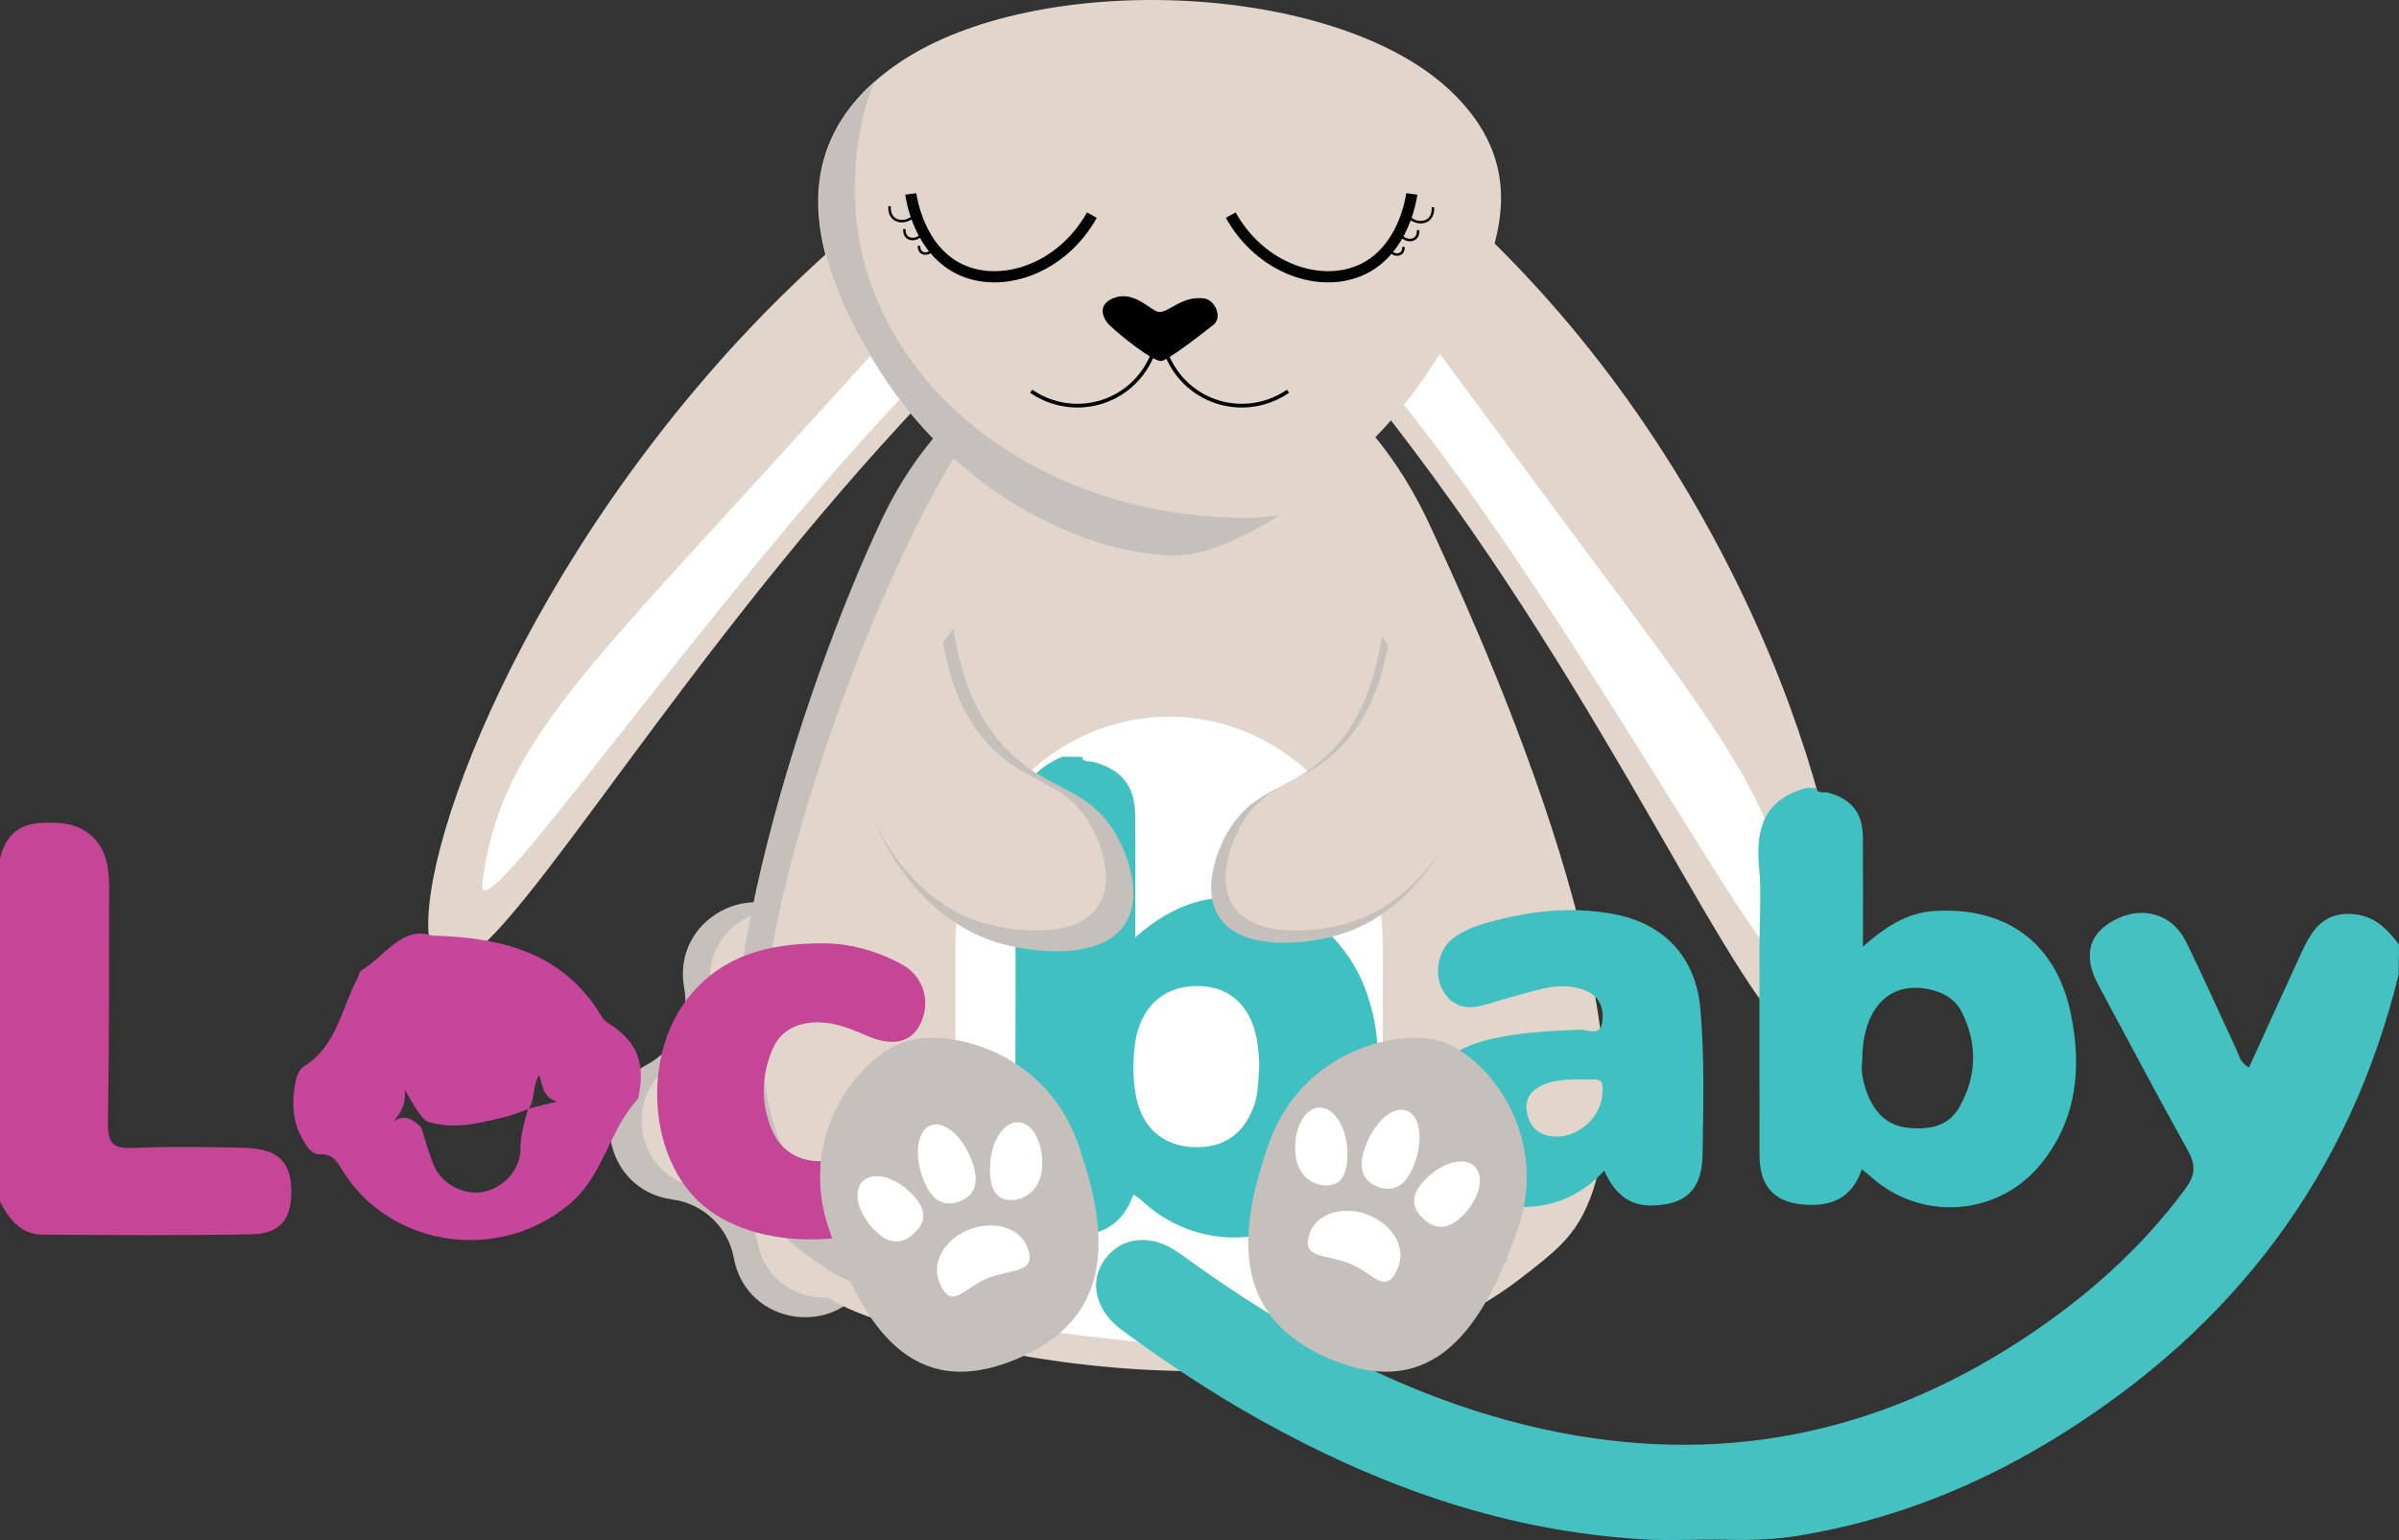 <svg xmlns="http://www.w3.org/2000/svg" id="Camada_2" data-name="Camada 2" viewBox="0 0 1927.45 1237.44"><rect x="0" y="0" width="1927.45" height="1237.44" fill="#333333" stroke="none"/><defs><style>      .cls-1 {        fill: #c5469a;      }      .cls-1, .cls-2, .cls-3, .cls-4, .cls-5, .cls-6, .cls-7, .cls-8 {        stroke-width: 0px;      }      .cls-2 {        fill: #41c0c1;      }      .cls-9 {        stroke: #c6c0bd;      }      .cls-9, .cls-10, .cls-11, .cls-12 {        fill: none;        stroke-miterlimit: 10;      }      .cls-4 {        fill: #c54597;      }      .cls-10 {        stroke-width: 2px;      }      .cls-10, .cls-12 {        stroke: #020202;      }      .cls-11 {        stroke: #000;        stroke-width: 3px;      }      .cls-5 {        fill: #fff;      }      .cls-6 {        fill: #44c1c0;      }      .cls-7 {        fill: #e2d6cc;      }      .cls-8 {        fill: #c6c0bd;      }      .cls-12 {        stroke-width: 9px;      }    </style></defs><g id="Camada_1-2" data-name="Camada 1"><g><path class="cls-7" d="m1315.67,332.55c159.26,229.63,193.15,476.83,150.61,506.34-42.54,29.5-125.23-183.86-284.48-413.49C1022.54,195.77,853.68,58.17,896.22,28.67c42.54-29.5,260.19,74.25,419.45,303.88"></path><path class="cls-5" d="m1229.87,383.19c156,211.27,213.71,273.46,209.38,387.35-1.68,44.26-107.13-157.29-243.38-353.74-136.24-196.45-280.71-314.17-244.31-339.4,36.39-25.24,139.34,117.58,278.32,305.8"></path><path class="cls-7" d="m567.12,302.93c-180.14,209.25-248.8,440.17-214.57,469.63,34.23,29.47,142.15-167.64,322.3-376.89,180.14-209.25,354.97-331.62,320.73-361.09-34.23-29.47-248.32,59.1-428.46,268.35"></path><path class="cls-5" d="m637.52,354.04c-174.37,192.13-236.43,248.2-249.9,355.41-5.23,41.66,121.61-143.42,275.73-322.43,154.11-179.02,303.67-283.71,274.39-308.92-29.29-25.21-144.88,104.78-300.22,275.94"></path><path class="cls-8" d="m646.81,741.15h0c18.21,17.34,45.52,20.98,67.63,9.02,49.46-26.75,104.25,25.42,79.96,76.13-10.86,22.68-5.89,49.77,12.33,67.11,40.72,38.77,8.04,107-47.69,99.57-24.93-3.32-49.16,9.78-60.02,32.46-24.29,50.71-99.28,40.72-109.43-14.59-4.54-24.73-24.49-43.73-49.42-47.05-55.73-7.43-69.4-81.84-19.94-108.58,22.12-11.96,34.02-36.81,29.47-61.54-10.16-55.3,56.39-91.29,97.11-52.52"></path><path class="cls-7" d="m662.14,746.35h0c17.01,16.19,42.51,19.59,63.17,8.42h0c46.19-24.98,97.36,23.73,74.68,71.1h0c-10.14,21.18-5.5,46.48,11.51,62.68,38.03,36.21,7.51,99.93-44.54,92.99-23.28-3.1-45.91,9.14-56.05,30.32-22.68,47.36-92.72,38.02-102.21-13.62-4.24-23.1-22.88-40.84-46.15-43.94-52.05-6.94-64.82-76.43-18.63-101.41,20.66-11.17,31.77-34.38,27.53-57.47-9.49-51.65,52.66-85.26,90.69-49.05"></path><path class="cls-7" d="m980.95,269.26c-55.87-28.07-105.01-4-120.05,4.41-15.57,8.7-99.76,34.68-152.13,147.79-62.04,134-163.4,444.82-99.93,567.54,3.68,7.11,14.25,26.18,61.91,56.86,40.35,25.97,369.72,121.14,550.65-18.42,27.86-21.49,42.02-32.74,53.21-57.35,65.76-144.67-100.54-492.01-123.28-542.63-59.71-132.97-150.98-148.45-170.38-158.19"></path><path class="cls-8" d="m1087.77,1030.21c-229.89-.66-475.38,34.11-475.38-195.78,0-131.96,121.53-470.25,217.29-546.55-33.44,17.51-84.76,53.03-120.92,128.93-62.04,130.22-163.41,432.27-99.93,551.52,3.68,6.91,14.25,25.44,61.91,55.25,39.79,24.89,360.59,115.15,542.99-12.37-39.76,12.46-82.07,19.13-125.97,19.01"></path><path class="cls-5" d="m939.29,575.92h0c-94.8,0-171.65,81.99-171.65,183.13v301.29s124.66,16.48,171.65,20.41c64.11,5.36,171.65-20.41,171.65-20.41v-301.29c0-101.14-76.85-183.13-171.65-183.13"></path><path class="cls-2" d="m1084.42,770.16c-21.95-33.01-52.83-48.31-92.45-49.17-30.22-.65-55.26,10.52-79.87,32.23,0-35.44.26-67.1-.09-98.76-.25-22.88-10.96-36.04-33.15-42.14-3.52-.97-8.12.74-9.85-4.26h-15.7c-29.36,12.55-38.71,34.61-38.15,66.04,1.59,89.7.22,179.45.64,269.18.17,35.83,16.96,50.3,52.93,48.86,21.53-.87,34.62-12.41,41.92-32.21,2.86,1.94,4.57,2.78,5.89,4.03,43.79,41.58,110.73,40.37,152.91-2.79,43.74-44.77,50.9-136.98,14.97-191.03m-77.14,119.16c-8.77,23.02-25.35,33.82-49.69,32.38-23.17-1.37-39.49-15.5-44.51-39.14-2.84-13.39-2.97-27.02-1.59-40.6,3.13-30.84,21.64-49.31,49.5-49.66,28.04-.35,46.2,17.53,49.72,49.03.57,5.14.83,10.31,1.1,13.76-.95,12.65-.53,23.73-4.53,34.23"></path><path class="cls-8" d="m1110.16,511.62c-7.85,53.09-28.25,80.93-45.02,96.46-29.34,27.19-57,25.44-77.17,57.88-10.87,17.48-22.36,49.39-8.57,70.74,18.2,28.18,70,21.8,94.32,15.01,58.77-16.42,86.04-71.25,92.18-83.6,11.48-23.1,15.53-44.26,17.15-57.88"></path><path class="cls-8" d="m765.91,504.77c8.28,56.05,29.82,85.44,47.52,101.84,30.98,28.7,60.17,26.85,81.47,61.1,11.48,18.46,23.6,52.14,9.05,74.68-19.21,29.75-73.9,23.01-99.57,15.84-62.05-17.33-90.83-75.22-97.31-88.26-12.12-24.39-16.39-46.73-18.1-61.1"></path><path class="cls-7" d="m1116.35,511.62c-7.53,50.97-27.12,77.7-43.22,92.62-28.17,26.1-54.73,24.42-74.09,55.57-10.44,16.79-21.47,47.42-8.23,67.92,17.47,27.06,67.21,20.93,90.56,14.41,56.43-15.76,82.61-68.41,88.5-80.27,11.03-22.18,14.91-42.5,16.46-55.57"></path><path class="cls-4" d="m661.31,758.02c18.37-.26,42.08,5.01,63.9,17.27,17.46,9.82,23.05,30.7,13.67,48.58-7.06,13.44-21.41,17.05-40.36,9.17-14.74-6.13-28.94-12.7-45.79-11.42-15.41,1.17-26.46,8.35-32.13,21.63-9.02,21.09-9.34,43.33-.53,64.51,9.55,22.95,33.62,30.99,59.04,21.25,7.97-3.05,15.6-7.06,23.7-9.69,14.09-4.58,27.26-4.42,35.52,10.65,7.97,14.56,4.51,36.29-7.76,44.91-39.39,27.69-131.57,32.9-174.28-14.63-36.47-40.58-38.68-117.44-.82-161.68,25.81-30.17,60.44-40.73,105.85-40.55"></path><path class="cls-7" d="m756.98,511.62c7.53,50.97,27.12,77.7,43.22,92.62,28.17,26.1,54.73,24.42,74.09,55.57,10.44,16.79,21.47,47.42,8.23,67.92-17.47,27.06-67.21,20.93-90.56,14.41-56.43-15.76-82.61-68.41-88.5-80.27-11.03-22.18-14.91-42.5-16.47-55.57"></path><path class="cls-8" d="m865.44,918.65c-27.12-76.29-107.58-92.71-139.85-80.67-35.55,13.27-85.62,74.91-58.49,151.2s65.99,136.77,148.29,102.87c78.02-32.14,77.18-97.11,50.06-173.39"></path><path class="cls-9" d="m865.44,918.65c-27.12-76.29-107.58-92.71-139.85-80.67-35.55,13.27-85.62,74.91-58.49,151.2s65.99,136.77,148.29,102.87c78.02-32.14,77.18-97.11,50.06-173.39Z"></path><path class="cls-6" d="m1927.45,758.93c-.09,8.01-.17,16.03-.26,24.04-39.6,161.09-132.25,283.37-273.17,370.88-64.64,40.14-133.83,67.79-209.04,80.11-18.51,3.04-37.34,3.7-56.18,3.28-26.99-.77-53.99,1.59-80.92-1.23-105.96-8.22-203.1-43.61-295.06-94.86-38.81-21.63-75.76-46.15-111.51-72.45-21.6-15.89-26.75-39.37-13.04-57.52,13.65-18.07,37.81-19.84,59.21-4.28,89.02,64.73,183.76,117.63,292.83,141.51,138.8,30.39,266.96,5.13,384.95-72.47,50.18-33,94.79-72.19,130.63-120.89,8.04-10.93,8.38-18.9,2.04-30.33-24.5-44.13-48.16-88.73-72.02-133.22-12.39-23.11-8.1-40.75,12.34-51.92,22.41-12.24,46.81-5.68,58,16.96,14.06,28.44,26.83,57.49,40.32,86.21,2.3,4.9,2.97,10.95,10.36,14.99,13.26-29.05,26.28-57.75,39.44-86.38,8.87-19.3,17.05-39.18,44.5-36.83,17.06,1.46,27.23,12.04,36.56,24.39"></path><path class="cls-2" d="m1366.16,810.52c-3.57-40.59-28.43-68.1-68.73-75.87-30.09-5.8-60.1-3.66-89.81,3.47-14.44,3.47-28.87,6.98-40.82,16.4-10.84,8.54-14.92,27.3-8.13,40.23,7.12,13.57,18.83,17.04,33.31,12.88,15.87-4.56,31.66-9.46,47.72-13.21,11.1-2.59,22.53-3,33.64,1.27,12.38,4.76,15.6,15.18,13.85,26.21-1.77,11.16-12.16,5.21-18.42,5.49-23.95,1.05-47.86,2.08-71.26,7.6-23.36,5.51-43.56,16.03-49.07,41.49-5.98,27.68-.62,53.08,22.1,72.55,35.39,30.34,85.78,27.21,118.36-8.34,10.72,23.43,25.26,31.07,49.69,26.88,18.91-3.25,28.97-15.56,29.33-39.79.58-39.09,1.67-78.25-1.76-117.27m-78.66,66.51c0,19.88-19.31,37.67-39.11,36.16-11.73-.89-18.96-7.08-21.39-18.3-2.57-11.91,3.24-19.51,14.08-23.7,13.05-5.05,26.79-3.6,40.32-3.76,6.78-.08,6.2,5.05,6.1,9.6"></path><path class="cls-8" d="m805.38,1081.47c-68.22,0-123.53-55.31-123.53-123.53,0-58.14,40.16-106.88,94.25-120.03-20.01-4.94-38.57-4.39-50.52.07-35.55,13.26-85.62,74.91-58.5,151.2,27.13,76.29,66,136.77,148.29,102.86,12.37-5.09,22.75-11.02,31.36-17.67-12.93,4.59-26.85,7.1-41.36,7.1"></path><path class="cls-8" d="m1020.05,918.65c27.12-76.29,107.58-92.71,139.85-80.67,35.55,13.27,85.62,74.91,58.5,151.2-27.13,76.29-66,136.77-148.29,102.87-78.02-32.14-77.18-97.11-50.06-173.39"></path><path class="cls-9" d="m1020.05,918.65c27.12-76.29,107.58-92.71,139.85-80.67,35.55,13.27,85.62,74.91,58.5,151.2-27.13,76.29-66,136.77-148.29,102.87-78.02-32.14-77.18-97.11-50.06-173.39Z"></path><path class="cls-5" d="m780.74,932.43c-7.43-19.65-22.21-32.28-33.01-28.19-10.8,4.08-13.52,23.33-6.09,42.98,7.43,19.65,18.42,22.25,29.22,18.17,10.8-4.08,17.31-13.3,9.88-32.96"></path><path class="cls-5" d="m794.09,1026.82c19.65-7.43,39.28-3.71,31.37-24.63-5.84-15.43-26.5-21.91-46.16-14.48-19.65,7.43-30.86,25.97-25.02,41.4,9.81,25.93,20.16,5.14,39.81-2.29"></path><path class="cls-5" d="m837.27,937.51c1.08-19.08-7.39-35.08-18.91-35.73-11.52-.65-21.74,14.29-22.82,33.37-1.08,19.08,4.07,28.51,15.59,29.16,11.53.65,25.06-7.72,26.14-26.8"></path><path class="cls-5" d="m702.62,988.44c-13.44-13.59-17.68-31.19-9.47-39.3,8.21-8.11,25.76-3.68,39.19,9.91,13.44,13.59,10.92,23.23,2.71,31.35-8.21,8.11-19,11.63-32.43-1.96"></path><path class="cls-5" d="m1097.2,920.64c7.43-19.65,22.21-32.28,33.01-28.19,10.8,4.08,13.52,23.33,6.09,42.98-7.43,19.65-18.42,22.25-29.22,18.17-10.8-4.08-17.31-13.3-9.88-32.96"></path><path class="cls-5" d="m1083.84,1015.03c-19.66-7.43-39.28-3.71-31.37-24.63,5.84-15.43,26.5-21.91,46.16-14.48s30.86,25.97,25.02,41.4c-9.81,25.93-20.16,5.14-39.81-2.29"></path><path class="cls-5" d="m1040.66,925.72c-1.08-19.08,7.39-35.08,18.91-35.73,11.52-.65,21.74,14.29,22.82,33.37,1.08,19.08-4.07,28.51-15.59,29.16-11.53.65-25.06-7.72-26.14-26.8"></path><path class="cls-5" d="m1175.32,976.65c13.44-13.59,17.68-31.19,9.47-39.3-8.21-8.11-25.76-3.68-39.19,9.91-13.44,13.59-10.92,23.23-2.71,31.35,8.21,8.11,19,11.63,32.43-1.96"></path><path class="cls-7" d="m943.73,444.81c57.86,0,151.24-69.37,199.2-139.42,53.92-78.77,99.67-161.39,20.61-234.12-93.5-86.03-330.95-95.6-441.15-20.86-96.16,65.22-72.24,159.74-14.71,249.03,64.25,99.72,167.34,145.38,236.04,145.38"></path><path class="cls-8" d="m1002.81,416.22c-177.47,0-316.04-117.68-316.04-263.94,0-29.74,4.68-59.75,15.65-86.44-72.35,64.18-46.62,152.54,6.52,235.02,64.25,99.72,167.34,145.38,236.04,145.38,23.44,0,52.71-13.59,82.43-31.79-6.39.31-18.12,1.78-24.6,1.78"></path><path class="cls-3" d="m891.41,261.28c-5.54-5.36-10.72-17.28,4.84-22.29,16.13-5.2,29.11,11.73,35.43,11.73,7.61,0,18.81-13.56,36.15-10.85,8.13,1.27,14.83,15.04,6.95,21.25-9.36,7.37-37.12,28.96-42.01,28.96-6.93,0-32.28-20.02-41.35-28.8"></path><path class="cls-11" d="m932.76,263.73c1.13,24.09,15.4,45.66,37.06,55.96,20.97,9.97,45.81,7.93,65.03-5.31"></path><path class="cls-11" d="m930.59,263.73c-1.13,24.09-15.41,45.66-37.06,55.96-20.97,9.97-45.81,7.93-65.03-5.31"></path><path class="cls-12" d="m877.25,172.85c-24.36,43.59-72.93,59.55-106.29,43.37-32.62-15.82-38.68-56.55-39.2-60.4"></path><path class="cls-12" d="m988.81,172.85c24.36,43.59,72.93,59.55,106.29,43.37,32.62-15.82,38.68-56.55,39.2-60.4"></path><path class="cls-10" d="m734.6,173.19c-4.95,5.27-12.33,5.8-16.45,2.36-4.03-3.37-3.45-9.3-3.39-9.86"></path><path class="cls-10" d="m739.88,189.07c-3.3,3.51-8.22,3.87-10.96,1.57-2.68-2.24-2.3-6.2-2.26-6.57"></path><path class="cls-10" d="m748.66,201.39c-2.55,2.72-6.36,2.99-8.48,1.22-2.08-1.74-1.78-4.79-1.74-5.08"></path><path class="cls-10" d="m1131.38,174c4.95,5.27,12.33,5.8,16.45,2.36,4.03-3.37,3.45-9.3,3.38-9.86"></path><path class="cls-10" d="m1126.1,189.88c3.3,3.51,8.22,3.87,10.96,1.57,2.68-2.24,2.3-6.2,2.26-6.57"></path><path class="cls-10" d="m1117.32,202.21c2.55,2.72,6.36,2.99,8.48,1.22,2.08-1.74,1.78-4.79,1.74-5.08"></path><path class="cls-4" d="m71.67,669.95c13.85,11.21,16,26.94,16,43.04-.01,62.96.04,125.92-.94,188.86-.23,14.87,2.58,21.37,19.4,20.59,29.6-1.38,59.33-.75,88.99-.22,27.53.49,38.55,10.65,38.95,34.25.38,22.84-8.75,34.87-31.83,35.33-55.89,1.11-111.82.61-167.73.31-17.69-.09-26.97-12.4-34.51-26.33v-275.73c4.2-18.98,15.87-28.86,35.63-28.88,12.9-.66,25.33.55,36.04,8.78"></path><path class="cls-2" d="m1663.79,814.6c-11.67-56.63-51.39-86.08-109.32-82.62-21.72,1.29-39.23,12.25-57.69,28.63,0-31.83.16-59.94-.06-88.05-.15-19.35-9.17-30.46-27.72-35.57-3.53-.97-8.35,1.15-10.34-3.91h-6.85c-33.27,8.53-41.43,31.38-38.56,62.71,2.01,21.92.38,44.16.38,66.26,0,55.53-.15,111.05.07,166.58.1,25.88,13.05,38.4,38.51,39.49,21.11.9,36.34-6.71,43.67-28.64,3.16,2.65,5.26,4.31,7.26,6.09,41.14,36.69,103.53,31.73,137.71-11.61,28.12-35.66,31.7-76.79,22.93-119.35m-89.46,74.93c-8.9,15.76-24.7,18.46-41.54,16.67-16.66-1.77-26.41-12.3-32.19-26.66-3.78-9.42-5.64-19.54-4.4-26.83-.09-43.9,23.07-65.86,56.55-57.11,10.59,2.77,18.85,8.33,23.55,17.84,12.65,25.57,11.94,51.43-1.99,76.09"></path><path class="cls-1" d="m487.6,821.35c-1.82-1.15-3.3-3.12-4.44-5.01-29.89-49.46-77.48-63.15-135.9-64.52-24.04-8.32-37.65,16.31-57.08,28.06-1.56.94-1.77,3.96-2.81,5.9-13.12,24.45-16.67,54.57-43.23,71.17-3.36,2.1-5.78,7.33-6.6,11.51-3.1,15.82-3.1,31.54,5.16,46.22,3.39,6.03,7.4,13.11,14.62,12.86,10.2-.35,13.31,5.74,17.62,12.69,38.95,62.83,126.8,74.62,183,26.95,27.19-23.07,31.38-59.08,54.32-83.84,1.02-1.1,1.02-3.2,1.31-4.87,4.63-26.56-2.62-42.36-25.97-57.1m-63.01,69.65c-.09.03-.18.07-.28.1-3.23,10.64-6.16,21.14-6.22,32.62-.09,16.53-14.12,31.21-30.28,34.08-15.02,2.66-32.79-6.3-38.95-20.8-4.36-10.27-7.22-21.17-10.75-31.78h0c-6.11-4.95-12.05-10.47-21.92-4.33,6.13-6.98,9.93-13.19,9-25.4,6.66,11.47,10.58,19.51,17.36,25.4,22.02,7.46,43.29,1.44,64.53-3.76,5.89-1.44,11.5-3.97,17.23-6.03l.1-.31c.13-.03.26-.06.39-.1,5.35-7.28,2.47-17.18,8.43-26.88,2.79,9.27,3.52,18.47,14.43,21.28-7.62,1.87-15.24,3.73-22.86,5.6-.07.1-.13.21-.21.31"></path></g></g></svg>